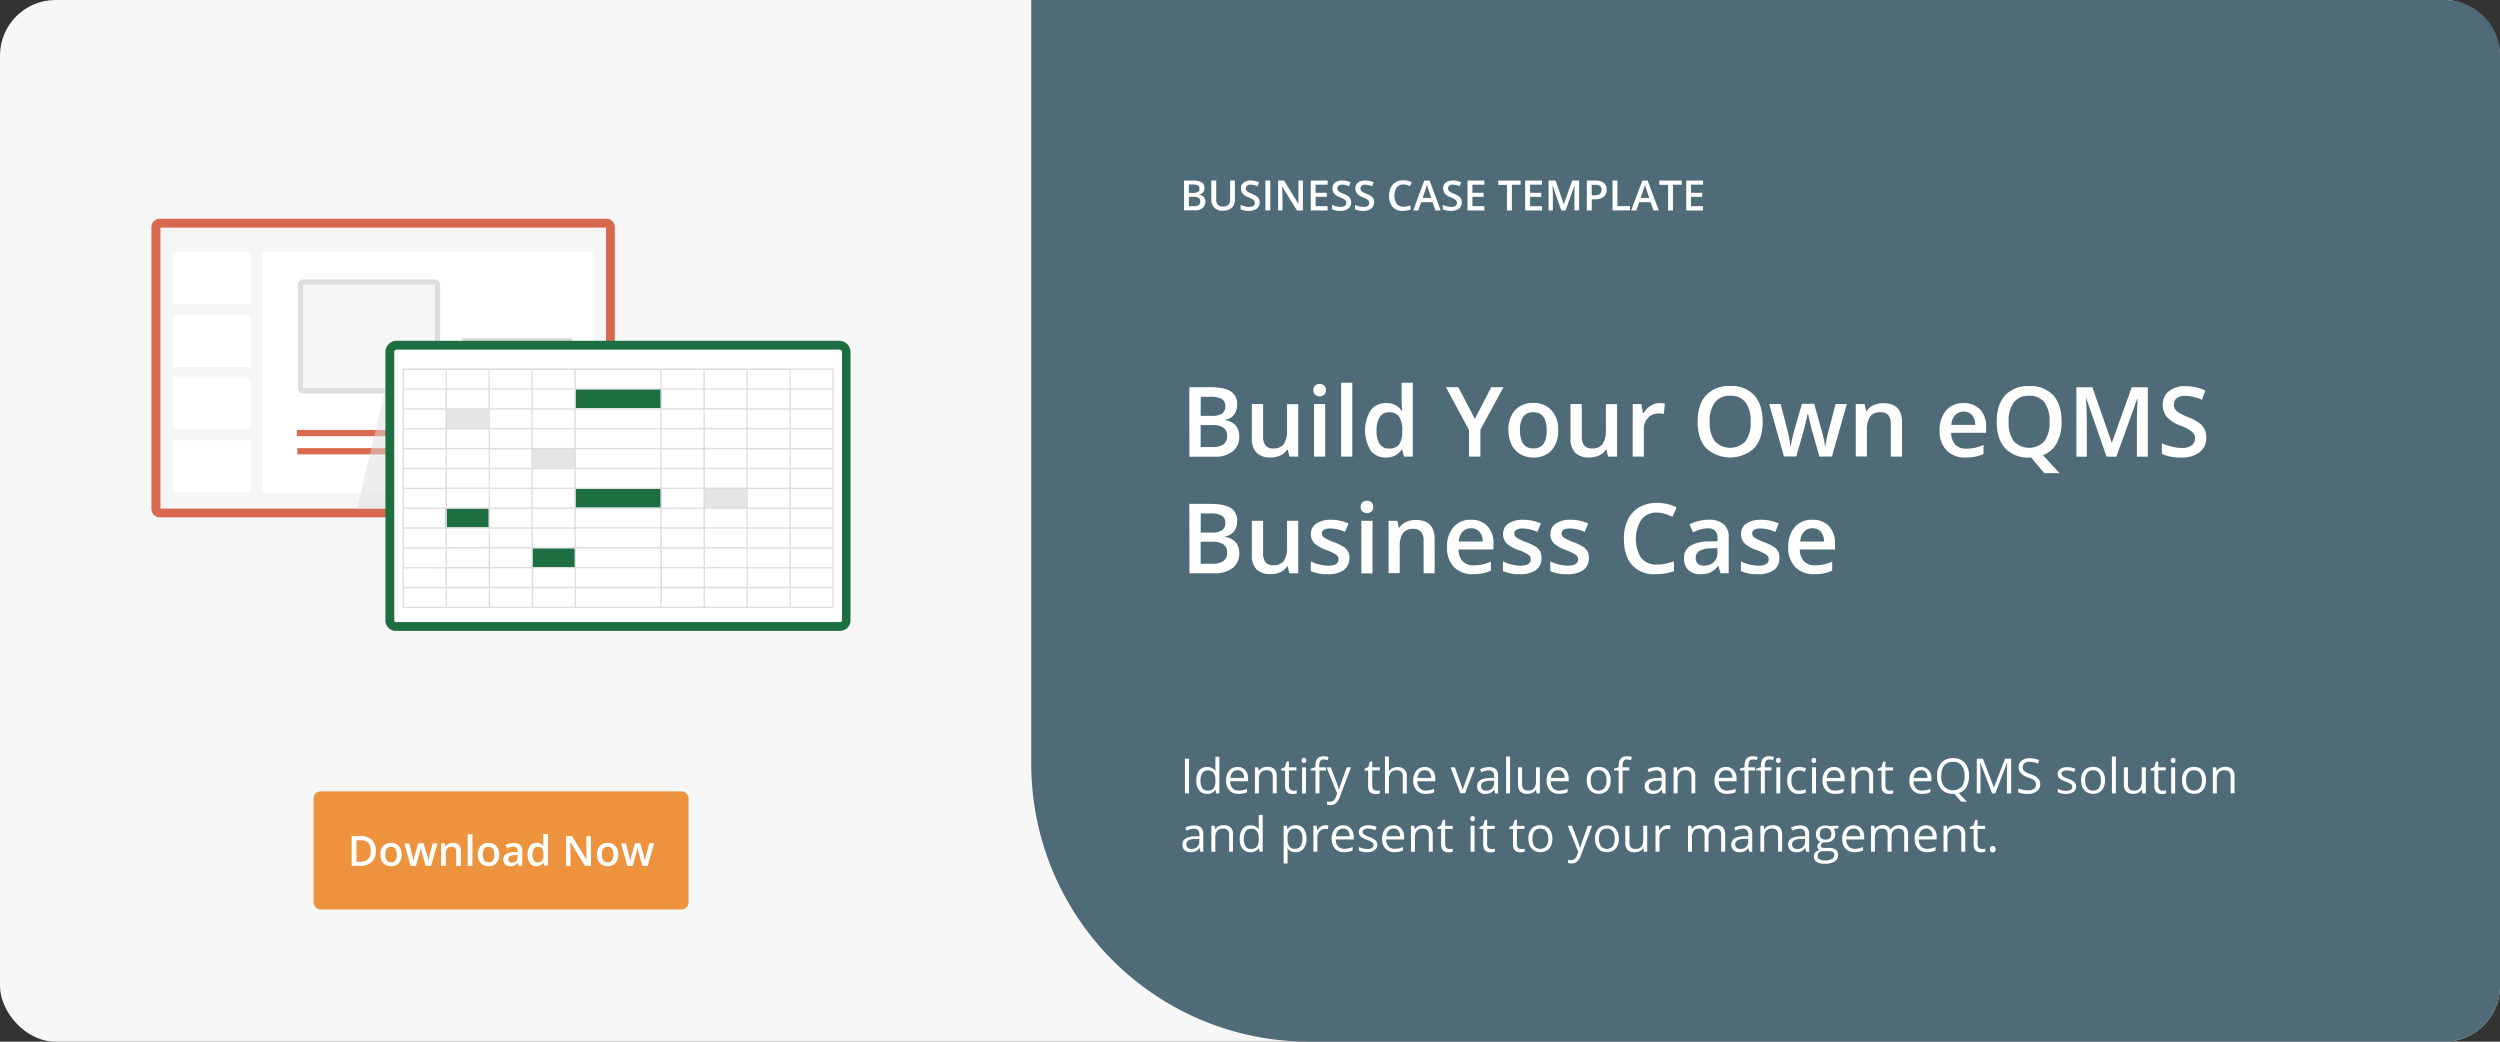 <?xml version="1.0" encoding="UTF-8"?> <svg xmlns="http://www.w3.org/2000/svg" viewBox="0 0 720 300"><rect x="0" y="0" width="720" height="300" fill="#333333" stroke="none"/><defs><style>.cls-1{fill:#f7f7f7;}.cls-2{fill:#ed923d;}.cls-3{fill:#fff;}.cls-4{fill:#4f6b77;}.cls-5{opacity:0.8;}.cls-6{fill:#f6f6f6;}.cls-7{fill:#d04423;}.cls-8{fill:#ddd;}.cls-9{fill:none;}.cls-10{opacity:0.5;}.cls-11{fill:#486c7a;}.cls-12{fill:#1d6f42;}.cls-13{fill:#e5e5e5;}</style></defs><g id="Layer_2" data-name="Layer 2"><g id="Layer_1-2" data-name="Layer 1"><rect class="cls-1" width="720" height="300" rx="16"></rect><rect class="cls-2" x="90.3" y="227.92" width="108" height="34" rx="2"></rect><path class="cls-3" d="M108.24,245a4.26,4.26,0,0,1-1.18,3.25,4.74,4.74,0,0,1-3.39,1.12h-2.39V240.8h2.64a4.41,4.41,0,0,1,3.19,1.1A4.16,4.16,0,0,1,108.24,245Zm-1.47.05c0-2.05-1-3.08-2.88-3.08h-1.21v6.22h1C105.73,248.19,106.77,247.14,106.77,245.05Z"></path><path class="cls-3" d="M115.68,246.12a3.53,3.53,0,0,1-.81,2.47,2.9,2.9,0,0,1-2.27.89,3,3,0,0,1-1.6-.41,2.67,2.67,0,0,1-1.08-1.17,4,4,0,0,1-.37-1.78,3.52,3.52,0,0,1,.81-2.47,2.93,2.93,0,0,1,2.28-.88,2.82,2.82,0,0,1,2.22.91A3.46,3.46,0,0,1,115.68,246.12Zm-4.71,0c0,1.49.55,2.24,1.65,2.24s1.65-.75,1.65-2.24-.56-2.23-1.66-2.23a1.42,1.42,0,0,0-1.25.58A2.92,2.92,0,0,0,111,246.12Z"></path><path class="cls-3" d="M122.58,249.37l-.84-3c-.1-.32-.28-1.06-.55-2.23h0c-.23,1.06-.41,1.8-.54,2.25l-.86,3h-1.53l-1.81-6.48h1.4l.83,3.19c.19.79.32,1.47.4,2h0c0-.29.1-.61.18-1s.15-.65.21-.83l1-3.41H122l1,3.41c.06.19.13.48.22.88a7.15,7.15,0,0,1,.16.92h0a19.42,19.42,0,0,1,.41-2l.84-3.19H126l-1.83,6.48Z"></path><path class="cls-3" d="M132.77,249.37h-1.38v-4a1.7,1.7,0,0,0-.31-1.12,1.18,1.18,0,0,0-1-.37,1.53,1.53,0,0,0-1.28.52,2.84,2.84,0,0,0-.4,1.73v3.23h-1.38v-6.48h1.08l.19.85h.07a2,2,0,0,1,.83-.72,2.77,2.77,0,0,1,1.2-.25,2.08,2.08,0,0,1,2.33,2.37Z"></path><path class="cls-3" d="M136.06,249.37h-1.37v-9.12h1.37Z"></path><path class="cls-3" d="M143.78,246.12a3.49,3.49,0,0,1-.82,2.47,2.87,2.87,0,0,1-2.26.89,3.06,3.06,0,0,1-1.61-.41A2.7,2.7,0,0,1,138,247.9a4,4,0,0,1-.38-1.78,3.52,3.52,0,0,1,.81-2.47,2.93,2.93,0,0,1,2.28-.88,2.84,2.84,0,0,1,2.23.91A3.46,3.46,0,0,1,143.78,246.12Zm-4.72,0c0,1.49.56,2.24,1.66,2.24s1.64-.75,1.64-2.24-.55-2.23-1.65-2.23a1.42,1.42,0,0,0-1.26.58A2.92,2.92,0,0,0,139.06,246.12Z"></path><path class="cls-3" d="M149.42,249.37l-.28-.9h0a2.59,2.59,0,0,1-.94.8,3,3,0,0,1-1.22.21,2.07,2.07,0,0,1-1.49-.51,1.92,1.92,0,0,1-.54-1.46,1.7,1.7,0,0,1,.75-1.51,4.26,4.26,0,0,1,2.27-.56l1.12,0v-.35a1.3,1.3,0,0,0-.3-.93,1.18,1.18,0,0,0-.89-.31,3.06,3.06,0,0,0-1,.15,6.72,6.72,0,0,0-.88.35l-.44-1a5.05,5.05,0,0,1,1.15-.42,5.65,5.65,0,0,1,1.18-.14,2.8,2.8,0,0,1,1.87.54,2.1,2.1,0,0,1,.63,1.69v4.37Zm-2-.94a1.69,1.69,0,0,0,1.2-.42,1.52,1.52,0,0,0,.45-1.17v-.57l-.83,0a2.81,2.81,0,0,0-1.41.32,1,1,0,0,0-.45.89.87.87,0,0,0,.26.67A1.1,1.1,0,0,0,147.37,248.43Z"></path><path class="cls-3" d="M154.51,249.48a2.26,2.26,0,0,1-1.89-.87,4.84,4.84,0,0,1,0-5,2.3,2.3,0,0,1,1.91-.89,2.24,2.24,0,0,1,1.95.94h.07a7.62,7.62,0,0,1-.1-1.1v-2.36h1.38v9.12h-1.08l-.24-.85h-.06A2.21,2.21,0,0,1,154.51,249.48Zm.37-1.11a1.48,1.48,0,0,0,1.23-.48,2.49,2.49,0,0,0,.4-1.55v-.19a2.86,2.86,0,0,0-.4-1.74,1.48,1.48,0,0,0-1.24-.52,1.27,1.27,0,0,0-1.12.59,3.75,3.75,0,0,0,0,3.33A1.31,1.31,0,0,0,154.88,248.37Z"></path><path class="cls-3" d="M170.2,249.37h-1.72l-4.21-6.83h-.05l0,.38c.06.73.08,1.39.08,2v4.46h-1.27V240.8h1.7l4.2,6.79h0c0-.09,0-.41-.05-1s0-1,0-1.32V240.8h1.28Z"></path><path class="cls-3" d="M178.06,246.12a3.53,3.53,0,0,1-.81,2.47,2.9,2.9,0,0,1-2.27.89,3.06,3.06,0,0,1-1.61-.41,2.7,2.7,0,0,1-1.07-1.17,4,4,0,0,1-.37-1.78,3.52,3.52,0,0,1,.81-2.47,2.93,2.93,0,0,1,2.28-.88,2.82,2.82,0,0,1,2.22.91A3.46,3.46,0,0,1,178.06,246.12Zm-4.71,0c0,1.49.55,2.24,1.65,2.24s1.64-.75,1.64-2.24-.55-2.23-1.65-2.23a1.42,1.42,0,0,0-1.26.58A2.92,2.92,0,0,0,173.35,246.12Z"></path><path class="cls-3" d="M185,249.37l-.84-3c-.1-.32-.28-1.06-.55-2.23h0c-.23,1.06-.41,1.8-.54,2.25l-.86,3h-1.53l-1.81-6.48h1.4l.83,3.19c.19.79.32,1.47.4,2h0c0-.29.1-.61.18-1s.15-.65.21-.83l1-3.41h1.52l.95,3.41c.06.19.13.48.22.88a7.15,7.15,0,0,1,.16.92h0a19.42,19.42,0,0,1,.41-2l.84-3.19h1.38l-1.82,6.48Z"></path><path class="cls-4" d="M297,0H704a16,16,0,0,1,16,16V284a16,16,0,0,1-16,16H377a80,80,0,0,1-80-80V0A0,0,0,0,1,297,0Z"></path><path class="cls-3" d="M341,52h2.54a4.88,4.88,0,0,1,2.56.52,1.82,1.82,0,0,1,.79,1.63,2,2,0,0,1-.39,1.25,1.71,1.71,0,0,1-1.11.62v.06a2.24,2.24,0,0,1,1.32.67,2,2,0,0,1,.43,1.36,2.2,2.2,0,0,1-.81,1.81,3.49,3.49,0,0,1-2.24.65H341Zm1.4,3.54h1.34a2.38,2.38,0,0,0,1.29-.27,1.08,1.08,0,0,0,.4-1,.94.94,0,0,0-.43-.87,2.77,2.77,0,0,0-1.39-.27h-1.21Zm0,1.14v2.71h1.49a2.22,2.22,0,0,0,1.32-.33,1.25,1.25,0,0,0,.45-1.07,1.13,1.13,0,0,0-.46-1,2.44,2.44,0,0,0-1.39-.32Z"></path><path class="cls-3" d="M355.65,52v5.55a3.32,3.32,0,0,1-.4,1.66,2.77,2.77,0,0,1-1.18,1.09,4.06,4.06,0,0,1-1.84.39,3.41,3.41,0,0,1-2.48-.85,3,3,0,0,1-.89-2.32V52h1.41v5.42a2.17,2.17,0,0,0,.49,1.57,2,2,0,0,0,1.51.5c1.32,0,2-.69,2-2.08V52Z"></path><path class="cls-3" d="M362.78,58.29a2.16,2.16,0,0,1-.82,1.79,3.62,3.62,0,0,1-2.28.65,5.46,5.46,0,0,1-2.38-.45V59a6.52,6.52,0,0,0,1.24.44,5.57,5.57,0,0,0,1.23.15,2,2,0,0,0,1.23-.31,1.05,1.05,0,0,0,.4-.85,1.1,1.1,0,0,0-.37-.82,5.63,5.63,0,0,0-1.5-.79,3.87,3.87,0,0,1-1.65-1.08,2.32,2.32,0,0,1-.48-1.47,2,2,0,0,1,.76-1.68,3.17,3.17,0,0,1,2-.62,6,6,0,0,1,2.45.54l-.45,1.14a5.34,5.34,0,0,0-2-.48,1.54,1.54,0,0,0-1,.3,1,1,0,0,0-.35.78,1,1,0,0,0,.14.57,1.41,1.41,0,0,0,.46.45,8,8,0,0,0,1.16.56,6,6,0,0,1,1.38.73,2.13,2.13,0,0,1,.65.77A2.25,2.25,0,0,1,362.78,58.29Z"></path><path class="cls-3" d="M364.44,60.61V52h1.4v8.57Z"></path><path class="cls-3" d="M375.24,60.61h-1.72l-4.21-6.82h-.05l0,.38c.06.72.09,1.39.09,2v4.45H368.1V52h1.7l4.2,6.8h0c0-.09,0-.42-.05-1s0-1,0-1.32V52h1.28Z"></path><path class="cls-3" d="M382.35,60.61H377.5V52h4.85v1.19H378.9v2.33h3.23v1.17H378.9v2.69h3.45Z"></path><path class="cls-3" d="M389.14,58.29a2.17,2.17,0,0,1-.83,1.79,3.62,3.62,0,0,1-2.28.65,5.41,5.41,0,0,1-2.37-.45V59a6.28,6.28,0,0,0,1.24.44,5.57,5.57,0,0,0,1.23.15,2,2,0,0,0,1.23-.31,1,1,0,0,0,.39-.85,1.09,1.09,0,0,0-.36-.82,5.63,5.63,0,0,0-1.5-.79,3.87,3.87,0,0,1-1.65-1.08,2.27,2.27,0,0,1-.49-1.47,2,2,0,0,1,.77-1.68,3.14,3.14,0,0,1,2-.62,6,6,0,0,1,2.45.54l-.44,1.14a5.43,5.43,0,0,0-2-.48,1.53,1.53,0,0,0-1,.3,1,1,0,0,0-.36.78,1.15,1.15,0,0,0,.14.57,1.46,1.46,0,0,0,.47.45,7.46,7.46,0,0,0,1.16.56,6,6,0,0,1,1.38.73,2.1,2.1,0,0,1,.64.77A2.25,2.25,0,0,1,389.14,58.29Z"></path><path class="cls-3" d="M395.74,58.29a2.17,2.17,0,0,1-.83,1.79,3.62,3.62,0,0,1-2.28.65,5.46,5.46,0,0,1-2.38-.45V59a6.37,6.37,0,0,0,1.25.44,5.57,5.57,0,0,0,1.23.15,1.94,1.94,0,0,0,1.22-.31,1,1,0,0,0,.4-.85,1.09,1.09,0,0,0-.36-.82,6,6,0,0,0-1.5-.79,3.85,3.85,0,0,1-1.66-1.08,2.32,2.32,0,0,1-.48-1.47,2.06,2.06,0,0,1,.76-1.68,3.17,3.17,0,0,1,2.05-.62,6,6,0,0,1,2.45.54l-.45,1.14a5.34,5.34,0,0,0-2-.48,1.56,1.56,0,0,0-1,.3,1,1,0,0,0-.35.78,1.15,1.15,0,0,0,.14.57,1.52,1.52,0,0,0,.46.45,8.53,8.53,0,0,0,1.16.56,6.36,6.36,0,0,1,1.39.73,2.1,2.1,0,0,1,.64.77A2.25,2.25,0,0,1,395.74,58.29Z"></path><path class="cls-3" d="M404.16,53.12a2.31,2.31,0,0,0-1.9.86,4.5,4.5,0,0,0,0,4.74,2.37,2.37,0,0,0,1.93.81,4.57,4.57,0,0,0,1-.11c.34-.07.7-.16,1.06-.27v1.2a6.49,6.49,0,0,1-2.28.38,3.64,3.64,0,0,1-2.89-1.14,4.78,4.78,0,0,1-1-3.26,5.23,5.23,0,0,1,.49-2.34A3.53,3.53,0,0,1,402,52.45a4.31,4.31,0,0,1,2.17-.53,5.47,5.47,0,0,1,2.42.55l-.5,1.17a6.29,6.29,0,0,0-.92-.36A3.1,3.1,0,0,0,404.16,53.12Z"></path><path class="cls-3" d="M413.43,60.61l-.85-2.38H409.3l-.84,2.38H407l3.2-8.6h1.53l3.2,8.6ZM412.21,57l-.8-2.34c-.06-.15-.14-.4-.25-.74s-.17-.58-.21-.73a14.58,14.58,0,0,1-.46,1.57L409.71,57Z"></path><path class="cls-3" d="M421,58.29a2.14,2.14,0,0,1-.83,1.79,3.6,3.6,0,0,1-2.27.65,5.43,5.43,0,0,1-2.38-.45V59a6.28,6.28,0,0,0,1.24.44,5.57,5.57,0,0,0,1.23.15,2,2,0,0,0,1.23-.31,1,1,0,0,0,.39-.85,1.09,1.09,0,0,0-.36-.82,5.63,5.63,0,0,0-1.5-.79,3.87,3.87,0,0,1-1.65-1.08,2.32,2.32,0,0,1-.48-1.47,2,2,0,0,1,.76-1.68,3.16,3.16,0,0,1,2-.62,6,6,0,0,1,2.45.54l-.44,1.14a5.34,5.34,0,0,0-2-.48,1.53,1.53,0,0,0-1,.3,1,1,0,0,0-.35.78,1,1,0,0,0,.14.57,1.32,1.32,0,0,0,.46.45,7.46,7.46,0,0,0,1.16.56,6,6,0,0,1,1.38.73,2.23,2.23,0,0,1,.65.77A2.39,2.39,0,0,1,421,58.29Z"></path><path class="cls-3" d="M427.5,60.61h-4.85V52h4.85v1.19h-3.45v2.33h3.23v1.17h-3.23v2.69h3.45Z"></path><path class="cls-3" d="M435.42,60.61H434V53.25H431.5V52h6.44v1.21h-2.52Z"></path><path class="cls-3" d="M444.1,60.61h-4.85V52h4.85v1.19h-3.44v2.33h3.22v1.17h-3.22v2.69h3.44Z"></path><path class="cls-3" d="M449.66,60.61l-2.49-7.15h-.05c.07,1.06.1,2.06.1,3v4.16H446V52h2l2.38,6.82h0L452.79,52h2v8.57h-1.35V56.37c0-.42,0-1,0-1.66s0-1.1.05-1.24h-.05l-2.57,7.14Z"></path><path class="cls-3" d="M462.7,54.63a2.49,2.49,0,0,1-.88,2.06,3.86,3.86,0,0,1-2.5.72h-.89v3.2H457V52h2.46a3.73,3.73,0,0,1,2.41.66A2.36,2.36,0,0,1,462.7,54.63Zm-4.27,1.6h.74a2.64,2.64,0,0,0,1.58-.38,1.36,1.36,0,0,0,.51-1.17,1.33,1.33,0,0,0-.45-1.1,2.27,2.27,0,0,0-1.41-.36h-1Z"></path><path class="cls-3" d="M464.41,60.61V52h1.4v7.37h3.63v1.2Z"></path><path class="cls-3" d="M476.23,60.61l-.86-2.38H472.1l-.84,2.38h-1.48L473,52h1.52l3.21,8.6ZM475,57l-.8-2.34c-.06-.15-.14-.4-.24-.74s-.18-.58-.22-.73a12.6,12.6,0,0,1-.46,1.57L472.51,57Z"></path><path class="cls-3" d="M481.81,60.61h-1.4V53.25h-2.52V52h6.44v1.21h-2.52Z"></path><path class="cls-3" d="M490.48,60.61h-4.84V52h4.84v1.19H487v2.33h3.23v1.17H487v2.69h3.44Z"></path><path class="cls-3" d="M341.26,228.5v-10h1.16v10Z"></path><path class="cls-3" d="M350.09,227.5H350a2.66,2.66,0,0,1-2.35,1.14,2.79,2.79,0,0,1-2.29-1,4.47,4.47,0,0,1-.82-2.86,4.53,4.53,0,0,1,.82-2.88,2.78,2.78,0,0,1,2.29-1A2.72,2.72,0,0,1,350,222h.09l-.05-.54,0-.52v-3h1.13V228.5h-.92Zm-2.27.19a2.08,2.08,0,0,0,1.69-.63,3.18,3.18,0,0,0,.52-2v-.24a3.77,3.77,0,0,0-.53-2.27,2,2,0,0,0-1.69-.68,1.72,1.72,0,0,0-1.53.77,3.89,3.89,0,0,0-.53,2.19,3.71,3.71,0,0,0,.53,2.17A1.76,1.76,0,0,0,347.82,227.69Z"></path><path class="cls-3" d="M356.74,228.64a3.47,3.47,0,0,1-2.63-1,3.93,3.93,0,0,1-1-2.81,4.37,4.37,0,0,1,.89-2.88,3,3,0,0,1,2.4-1.06,2.82,2.82,0,0,1,2.23.92,3.54,3.54,0,0,1,.82,2.45V225h-5.16a2.94,2.94,0,0,0,.67,2,2.31,2.31,0,0,0,1.78.68,6,6,0,0,0,2.39-.51v1a6.54,6.54,0,0,1-1.14.37A6.82,6.82,0,0,1,356.74,228.64Zm-.31-6.81a1.86,1.86,0,0,0-1.44.58,2.71,2.71,0,0,0-.63,1.63h3.91a2.43,2.43,0,0,0-.48-1.64A1.66,1.66,0,0,0,356.43,221.83Z"></path><path class="cls-3" d="M366.55,228.5v-4.84a2,2,0,0,0-.42-1.37,1.68,1.68,0,0,0-1.3-.45,2.14,2.14,0,0,0-1.72.63,3.2,3.2,0,0,0-.55,2.1v3.93h-1.13V221h.92l.18,1h.06a2.32,2.32,0,0,1,1-.86,3.24,3.24,0,0,1,1.41-.3,2.8,2.8,0,0,1,2,.65,2.75,2.75,0,0,1,.69,2.09v4.88Z"></path><path class="cls-3" d="M372.44,227.7a3.69,3.69,0,0,0,.58,0l.44-.09v.87a2.55,2.55,0,0,1-.54.14,4,4,0,0,1-.65.06c-1.45,0-2.17-.76-2.17-2.29v-4.46H369v-.54l1.07-.47.48-1.6h.65V221h2.18v.88h-2.18v4.41a1.49,1.49,0,0,0,.33,1A1.1,1.1,0,0,0,372.44,227.7Z"></path><path class="cls-3" d="M374.87,219a.74.74,0,0,1,.19-.57.65.65,0,0,1,.48-.18.69.69,0,0,1,.47.18.77.77,0,0,1,.2.57.74.74,0,0,1-.2.57.66.66,0,0,1-.47.19.62.62,0,0,1-.48-.19A.74.74,0,0,1,374.87,219Zm1.23,9.52H375V221h1.14Z"></path><path class="cls-3" d="M381.88,221.89H380v6.61h-1.13v-6.61H377.5v-.51l1.34-.41v-.42c0-1.84.8-2.76,2.41-2.76a4.89,4.89,0,0,1,1.39.24l-.29.91a3.79,3.79,0,0,0-1.12-.21,1.07,1.07,0,0,0-1,.43,2.33,2.33,0,0,0-.31,1.37V221h1.91Z"></path><path class="cls-3" d="M382.06,221h1.21l1.64,4.27a15.18,15.18,0,0,1,.67,2.12h.06c.06-.24.18-.63.37-1.2s.81-2.29,1.86-5.19h1.21l-3.22,8.53a4.35,4.35,0,0,1-1.11,1.8,2.4,2.4,0,0,1-1.57.53,4.46,4.46,0,0,1-1-.12v-.91a3.63,3.63,0,0,0,.84.08,1.72,1.72,0,0,0,1.67-1.31l.42-1.06Z"></path><path class="cls-3" d="M396.36,227.7a3.69,3.69,0,0,0,.58,0l.44-.09v.87a2.55,2.55,0,0,1-.54.14,4,4,0,0,1-.65.06c-1.45,0-2.17-.76-2.17-2.29v-4.46H393v-.54l1.07-.47.48-1.6h.65V221h2.18v.88h-2.18v4.41a1.54,1.54,0,0,0,.32,1A1.14,1.14,0,0,0,396.36,227.7Z"></path><path class="cls-3" d="M404,228.5v-4.84a2,2,0,0,0-.42-1.37,1.7,1.7,0,0,0-1.31-.45,2.13,2.13,0,0,0-1.72.64,3.27,3.27,0,0,0-.55,2.11v3.91h-1.13V217.87H400v3.22a6.54,6.54,0,0,1-.05,1H400a2.31,2.31,0,0,1,1-.85,3.08,3.08,0,0,1,1.41-.31,2.89,2.89,0,0,1,2.06.65,2.76,2.76,0,0,1,.69,2.08v4.88Z"></path><path class="cls-3" d="M410.64,228.64a3.45,3.45,0,0,1-2.62-1,3.89,3.89,0,0,1-1-2.81,4.32,4.32,0,0,1,.9-2.88,3,3,0,0,1,2.39-1.06,2.8,2.8,0,0,1,2.23.92,3.54,3.54,0,0,1,.82,2.45V225h-5.16a3,3,0,0,0,.67,2,2.31,2.31,0,0,0,1.78.68,6,6,0,0,0,2.39-.51v1a6.54,6.54,0,0,1-1.14.37A6.82,6.82,0,0,1,410.64,228.64Zm-.31-6.81a1.86,1.86,0,0,0-1.44.58,2.71,2.71,0,0,0-.63,1.63h3.92a2.49,2.49,0,0,0-.48-1.64A1.7,1.7,0,0,0,410.33,221.83Z"></path><path class="cls-3" d="M420.6,228.5,417.76,221H419l1.61,4.45a17.73,17.73,0,0,1,.64,2h.06c0-.24.21-.74.47-1.5s.87-2.42,1.8-5h1.21l-2.84,7.49Z"></path><path class="cls-3" d="M430.58,228.5l-.22-1.06h-.06a3.13,3.13,0,0,1-1.11.95,3.41,3.41,0,0,1-1.4.25,2.5,2.5,0,0,1-1.74-.57,2.12,2.12,0,0,1-.63-1.64q0-2.27,3.63-2.38l1.27,0v-.46a1.9,1.9,0,0,0-.38-1.3,1.57,1.57,0,0,0-1.22-.42,4.92,4.92,0,0,0-2.11.57l-.35-.87a5.16,5.16,0,0,1,1.21-.47,5.43,5.43,0,0,1,1.32-.17,2.88,2.88,0,0,1,2,.59,2.51,2.51,0,0,1,.65,1.91v5.11Zm-2.56-.8a2.31,2.31,0,0,0,1.67-.58,2.14,2.14,0,0,0,.6-1.62v-.68l-1.13.05a4.1,4.1,0,0,0-2,.42,1.26,1.26,0,0,0-.59,1.16,1.14,1.14,0,0,0,.37.93A1.51,1.51,0,0,0,428,227.7Z"></path><path class="cls-3" d="M434.9,228.5h-1.14V217.87h1.14Z"></path><path class="cls-3" d="M438.37,221v4.86a2,2,0,0,0,.42,1.37,1.69,1.69,0,0,0,1.3.45,2.11,2.11,0,0,0,1.72-.64,3.2,3.2,0,0,0,.55-2.1V221h1.13v7.49h-.94l-.16-1h-.06a2.3,2.3,0,0,1-1,.85,3.32,3.32,0,0,1-1.41.29,2.9,2.9,0,0,1-2.05-.65,2.77,2.77,0,0,1-.68-2.08V221Z"></path><path class="cls-3" d="M449.06,228.64a3.46,3.46,0,0,1-2.62-1,3.93,3.93,0,0,1-1-2.81,4.37,4.37,0,0,1,.89-2.88,3,3,0,0,1,2.4-1.06,2.82,2.82,0,0,1,2.23.92,3.59,3.59,0,0,1,.82,2.45V225h-5.16a3,3,0,0,0,.66,2,2.33,2.33,0,0,0,1.78.68,6,6,0,0,0,2.4-.51v1a7.13,7.13,0,0,1-1.14.37A6.85,6.85,0,0,1,449.06,228.64Zm-.31-6.81a1.86,1.86,0,0,0-1.44.58,2.84,2.84,0,0,0-.63,1.63h3.92a2.49,2.49,0,0,0-.48-1.64A1.68,1.68,0,0,0,448.75,221.83Z"></path><path class="cls-3" d="M463.86,224.75a4.1,4.1,0,0,1-.93,2.86,3.22,3.22,0,0,1-2.55,1,3.4,3.4,0,0,1-1.78-.47,3.24,3.24,0,0,1-1.21-1.35,4.78,4.78,0,0,1-.42-2.07,4.12,4.12,0,0,1,.92-2.85,3.24,3.24,0,0,1,2.54-1,3.16,3.16,0,0,1,2.5,1A4.11,4.11,0,0,1,463.86,224.75Zm-5.71,0a3.58,3.58,0,0,0,.57,2.19,2.28,2.28,0,0,0,3.38,0,3.51,3.51,0,0,0,.58-2.19,3.46,3.46,0,0,0-.58-2.17,2,2,0,0,0-1.7-.74,2,2,0,0,0-1.69.73A3.59,3.59,0,0,0,458.15,224.75Z"></path><path class="cls-3" d="M469.22,221.89h-1.91v6.61h-1.13v-6.61h-1.34v-.51l1.34-.41v-.42c0-1.84.8-2.76,2.41-2.76a5,5,0,0,1,1.4.24l-.3.91a3.74,3.74,0,0,0-1.12-.21,1.08,1.08,0,0,0-.95.43,2.41,2.41,0,0,0-.31,1.37V221h1.91Z"></path><path class="cls-3" d="M478.83,228.5l-.22-1.06h-.06a3.07,3.07,0,0,1-1.12.95,3.32,3.32,0,0,1-1.39.25,2.5,2.5,0,0,1-1.74-.57,2.09,2.09,0,0,1-.64-1.64q0-2.27,3.63-2.38l1.28,0v-.46a1.9,1.9,0,0,0-.38-1.3,1.58,1.58,0,0,0-1.22-.42,5,5,0,0,0-2.12.57l-.34-.87a5,5,0,0,1,1.21-.47,5.43,5.43,0,0,1,1.32-.17,2.88,2.88,0,0,1,2,.59,2.5,2.5,0,0,1,.64,1.91v5.11Zm-2.56-.8a2.29,2.29,0,0,0,1.66-.58,2.11,2.11,0,0,0,.61-1.62v-.68l-1.14.05a4.09,4.09,0,0,0-1.95.42,1.26,1.26,0,0,0-.6,1.16,1.15,1.15,0,0,0,.38.93A1.49,1.49,0,0,0,476.27,227.7Z"></path><path class="cls-3" d="M487.14,228.5v-4.84a2,2,0,0,0-.42-1.37,1.69,1.69,0,0,0-1.3-.45,2.18,2.18,0,0,0-1.73.63,3.27,3.27,0,0,0-.54,2.1v3.93H482V221h.92l.19,1h.05a2.34,2.34,0,0,1,1-.86,3.23,3.23,0,0,1,1.4-.3,2.83,2.83,0,0,1,2,.65,2.79,2.79,0,0,1,.68,2.09v4.88Z"></path><path class="cls-3" d="M497.41,228.64a3.47,3.47,0,0,1-2.63-1,3.93,3.93,0,0,1-1-2.81,4.37,4.37,0,0,1,.89-2.88,3,3,0,0,1,2.4-1.06,2.82,2.82,0,0,1,2.23.92,3.54,3.54,0,0,1,.82,2.45V225H495a2.94,2.94,0,0,0,.67,2,2.31,2.31,0,0,0,1.78.68,6,6,0,0,0,2.39-.51v1a6.54,6.54,0,0,1-1.14.37A6.82,6.82,0,0,1,497.41,228.64Zm-.31-6.81a1.86,1.86,0,0,0-1.44.58A2.71,2.71,0,0,0,495,224h3.91a2.43,2.43,0,0,0-.48-1.64A1.66,1.66,0,0,0,497.1,221.83Z"></path><path class="cls-3" d="M505.47,221.89h-1.91v6.61h-1.13v-6.61h-1.34v-.51l1.34-.41v-.42c0-1.84.8-2.76,2.41-2.76a5,5,0,0,1,1.4.24l-.3.91a3.74,3.74,0,0,0-1.12-.21,1.08,1.08,0,0,0-.95.43,2.41,2.41,0,0,0-.31,1.37V221h1.91Zm4.71,0h-1.91v6.61h-1.14v-6.61h-1.34v-.51l1.34-.41v-.42c0-1.84.81-2.76,2.42-2.76a4.94,4.94,0,0,1,1.39.24l-.29.91a3.79,3.79,0,0,0-1.12-.21,1.07,1.07,0,0,0-.95.43,2.33,2.33,0,0,0-.31,1.37V221h1.91Zm1.31-2.91a.74.74,0,0,1,.2-.57.64.64,0,0,1,.47-.18.7.7,0,0,1,.48.18.77.77,0,0,1,.19.57.74.74,0,0,1-.19.57.66.66,0,0,1-.48.19.61.61,0,0,1-.47-.19A.74.74,0,0,1,511.49,219Zm1.23,9.52h-1.13V221h1.13Z"></path><path class="cls-3" d="M518.14,228.64a3.18,3.18,0,0,1-2.52-1,4.14,4.14,0,0,1-.89-2.83,4.26,4.26,0,0,1,.9-2.91,3.29,3.29,0,0,1,2.58-1,5,5,0,0,1,1.08.11,3.37,3.37,0,0,1,.85.28l-.35,1A5.66,5.66,0,0,0,519,222a3.4,3.4,0,0,0-.78-.1c-1.53,0-2.29,1-2.29,2.91a3.48,3.48,0,0,0,.56,2.12,1.94,1.94,0,0,0,1.65.74,5,5,0,0,0,1.92-.4v1A4.07,4.07,0,0,1,518.14,228.64Z"></path><path class="cls-3" d="M521.71,219a.74.74,0,0,1,.2-.57.64.64,0,0,1,.47-.18.7.7,0,0,1,.48.18.77.77,0,0,1,.19.57.74.74,0,0,1-.19.57.66.66,0,0,1-.48.19.61.61,0,0,1-.47-.19A.74.74,0,0,1,521.71,219ZM523,228.5h-1.14V221H523Z"></path><path class="cls-3" d="M528.52,228.64a3.49,3.49,0,0,1-2.63-1,3.93,3.93,0,0,1-1-2.81,4.32,4.32,0,0,1,.9-2.88,3,3,0,0,1,2.39-1.06,2.82,2.82,0,0,1,2.23.92,3.54,3.54,0,0,1,.82,2.45V225h-5.16a3,3,0,0,0,.67,2,2.31,2.31,0,0,0,1.78.68,6,6,0,0,0,2.39-.51v1a6.54,6.54,0,0,1-1.14.37A6.82,6.82,0,0,1,528.52,228.64Zm-.31-6.81a1.86,1.86,0,0,0-1.44.58,2.71,2.71,0,0,0-.63,1.63h3.91a2.54,2.54,0,0,0-.47-1.64A1.7,1.7,0,0,0,528.21,221.83Z"></path><path class="cls-3" d="M538.33,228.5v-4.84a2,2,0,0,0-.41-1.37,1.72,1.72,0,0,0-1.31-.45,2.16,2.16,0,0,0-1.72.63,3.2,3.2,0,0,0-.55,2.1v3.93h-1.13V221h.92l.18,1h.06a2.29,2.29,0,0,1,1-.86,3.16,3.16,0,0,1,1.4-.3,2.8,2.8,0,0,1,2,.65,2.75,2.75,0,0,1,.69,2.09v4.88Z"></path><path class="cls-3" d="M544.22,227.7a3.69,3.69,0,0,0,.58,0l.44-.09v.87a2.55,2.55,0,0,1-.54.14,3.93,3.93,0,0,1-.65.06c-1.44,0-2.17-.76-2.17-2.29v-4.46h-1.07v-.54l1.07-.47.48-1.6H543V221h2.17v.88H543v4.41a1.49,1.49,0,0,0,.32,1A1.1,1.1,0,0,0,544.22,227.7Z"></path><path class="cls-3" d="M553.54,228.64a3.46,3.46,0,0,1-2.62-1,3.93,3.93,0,0,1-1-2.81,4.37,4.37,0,0,1,.89-2.88,3,3,0,0,1,2.4-1.06,2.82,2.82,0,0,1,2.23.92,3.59,3.59,0,0,1,.82,2.45V225h-5.16a3,3,0,0,0,.66,2,2.33,2.33,0,0,0,1.78.68,6,6,0,0,0,2.4-.51v1a5.47,5.47,0,0,1-2.44.48Zm-.31-6.81a1.86,1.86,0,0,0-1.44.58,2.84,2.84,0,0,0-.63,1.63h3.92a2.49,2.49,0,0,0-.48-1.64A1.68,1.68,0,0,0,553.23,221.83Z"></path><path class="cls-3" d="M567.08,223.49a6,6,0,0,1-.78,3.2,3.85,3.85,0,0,1-2.18,1.72l2.38,2.47h-1.69l-1.94-2.25h-.38a4.33,4.33,0,0,1-3.41-1.35,5.54,5.54,0,0,1-1.2-3.81,5.46,5.46,0,0,1,1.21-3.78,4.33,4.33,0,0,1,3.41-1.35,4.28,4.28,0,0,1,3.37,1.37A5.52,5.52,0,0,1,567.08,223.49Zm-8,0a4.71,4.71,0,0,0,.87,3.08,3.54,3.54,0,0,0,5,0,4.86,4.86,0,0,0,.85-3.09,4.75,4.75,0,0,0-.85-3.06,3,3,0,0,0-2.5-1,3.07,3.07,0,0,0-2.52,1.05A4.68,4.68,0,0,0,559.11,223.49Z"></path><path class="cls-3" d="M573.73,228.5l-3.39-8.86h-.06c.07.71.1,1.54.1,2.51v6.35h-1.07v-10h1.75l3.16,8.24h.06l3.19-8.24h1.74v10H578v-6.44c0-.73,0-1.54.1-2.4h-.06l-3.41,8.84Z"></path><path class="cls-3" d="M587.59,225.85a2.44,2.44,0,0,1-1,2.05,4.18,4.18,0,0,1-2.6.74,6.4,6.4,0,0,1-2.73-.46v-1.12a6.57,6.57,0,0,0,1.34.41,7,7,0,0,0,1.43.15,2.84,2.84,0,0,0,1.75-.44,1.45,1.45,0,0,0,.59-1.23,1.57,1.57,0,0,0-.21-.85,2,2,0,0,0-.7-.61,8.76,8.76,0,0,0-1.48-.63,4.71,4.71,0,0,1-2-1.19,2.54,2.54,0,0,1-.6-1.78,2.22,2.22,0,0,1,.86-1.84,3.6,3.6,0,0,1,2.3-.68,6.84,6.84,0,0,1,2.74.54l-.36,1a6.16,6.16,0,0,0-2.41-.52,2.37,2.37,0,0,0-1.44.39,1.33,1.33,0,0,0-.52,1.1,1.75,1.75,0,0,0,.19.85,1.84,1.84,0,0,0,.65.61,7.44,7.44,0,0,0,1.39.61,5.5,5.5,0,0,1,2.16,1.21A2.34,2.34,0,0,1,587.59,225.85Z"></path><path class="cls-3" d="M597.93,226.46a1.86,1.86,0,0,1-.78,1.61,3.66,3.66,0,0,1-2.19.57,4.78,4.78,0,0,1-2.32-.47v-1a5.91,5.91,0,0,0,1.16.43,5,5,0,0,0,1.19.15,2.72,2.72,0,0,0,1.37-.28,1,1,0,0,0,.1-1.61,6.25,6.25,0,0,0-1.49-.74,7.63,7.63,0,0,1-1.48-.68,2.08,2.08,0,0,1-.66-.66,1.74,1.74,0,0,1-.21-.88,1.68,1.68,0,0,1,.74-1.44,3.44,3.44,0,0,1,2-.53,5.94,5.94,0,0,1,2.36.49l-.4.92a5.44,5.44,0,0,0-2-.46,2.32,2.32,0,0,0-1.21.25.77.77,0,0,0-.41.7.85.85,0,0,0,.15.51,1.53,1.53,0,0,0,.5.4,10.92,10.92,0,0,0,1.31.56,4.8,4.8,0,0,1,1.8,1A1.74,1.74,0,0,1,597.93,226.46Z"></path><path class="cls-3" d="M606.24,224.75a4.15,4.15,0,0,1-.92,2.86,3.25,3.25,0,0,1-2.55,1,3.44,3.44,0,0,1-1.79-.47,3.15,3.15,0,0,1-1.2-1.35,4.78,4.78,0,0,1-.42-2.07,4.12,4.12,0,0,1,.91-2.85,3.25,3.25,0,0,1,2.55-1,3.14,3.14,0,0,1,2.49,1A4.11,4.11,0,0,1,606.24,224.75Zm-5.71,0a3.51,3.51,0,0,0,.58,2.19,2,2,0,0,0,1.68.75,2,2,0,0,0,1.7-.75,3.58,3.58,0,0,0,.57-2.19,3.53,3.53,0,0,0-.57-2.17,2.06,2.06,0,0,0-1.71-.74,2,2,0,0,0-1.68.73A3.52,3.52,0,0,0,600.53,224.75Z"></path><path class="cls-3" d="M609.37,228.5h-1.14V217.87h1.14Z"></path><path class="cls-3" d="M612.84,221v4.86a2,2,0,0,0,.41,1.37,1.72,1.72,0,0,0,1.31.45,2.13,2.13,0,0,0,1.72-.64,3.27,3.27,0,0,0,.54-2.1V221H618v7.49H617l-.16-1h-.07a2.27,2.27,0,0,1-1,.85,3.32,3.32,0,0,1-1.41.29,2.88,2.88,0,0,1-2-.65,2.77,2.77,0,0,1-.68-2.08V221Z"></path><path class="cls-3" d="M622.78,227.7a3.81,3.81,0,0,0,.59,0l.44-.09v.87a2.74,2.74,0,0,1-.54.14,4,4,0,0,1-.65.06c-1.45,0-2.17-.76-2.17-2.29v-4.46h-1.08v-.54l1.08-.47.47-1.6h.66V221h2.17v.88h-2.17v4.41a1.54,1.54,0,0,0,.32,1A1.13,1.13,0,0,0,622.78,227.7Z"></path><path class="cls-3" d="M625.21,219a.74.74,0,0,1,.19-.57.68.68,0,0,1,.48-.18.67.67,0,0,1,.47.18.77.77,0,0,1,.2.57.74.74,0,0,1-.2.57.64.64,0,0,1-.47.19.65.65,0,0,1-.48-.19A.74.74,0,0,1,625.21,219Zm1.23,9.52h-1.13V221h1.13Z"></path><path class="cls-3" d="M635.31,224.75a4.1,4.1,0,0,1-.92,2.86,3.22,3.22,0,0,1-2.55,1,3.4,3.4,0,0,1-1.78-.47,3.24,3.24,0,0,1-1.21-1.35,4.78,4.78,0,0,1-.42-2.07,4.12,4.12,0,0,1,.92-2.85,3.23,3.23,0,0,1,2.54-1,3.16,3.16,0,0,1,2.5,1A4.1,4.1,0,0,1,635.31,224.75Zm-5.7,0a3.58,3.58,0,0,0,.57,2.19,2.28,2.28,0,0,0,3.38,0,3.51,3.51,0,0,0,.58-2.19,3.46,3.46,0,0,0-.58-2.17,2,2,0,0,0-1.7-.74,2,2,0,0,0-1.69.73A3.53,3.53,0,0,0,629.61,224.75Z"></path><path class="cls-3" d="M642.43,228.5v-4.84a2,2,0,0,0-.42-1.37,1.69,1.69,0,0,0-1.3-.45,2.18,2.18,0,0,0-1.73.63,3.27,3.27,0,0,0-.54,2.1v3.93H637.3V221h.93l.18,1h.05a2.34,2.34,0,0,1,1-.86,3.23,3.23,0,0,1,1.4-.3,2.81,2.81,0,0,1,2,.65,2.75,2.75,0,0,1,.68,2.09v4.88Z"></path><path class="cls-3" d="M345.7,245.3l-.23-1.06h-.05a3.24,3.24,0,0,1-1.12.95,3.36,3.36,0,0,1-1.39.25,2.51,2.51,0,0,1-1.75-.57,2.12,2.12,0,0,1-.63-1.64q0-2.26,3.63-2.38l1.27,0v-.46a1.9,1.9,0,0,0-.38-1.3,1.56,1.56,0,0,0-1.21-.42,5,5,0,0,0-2.12.57l-.35-.87a5.16,5.16,0,0,1,1.21-.47,5.43,5.43,0,0,1,1.32-.17,2.88,2.88,0,0,1,2,.59,2.51,2.51,0,0,1,.65,1.91v5.11Zm-2.57-.8a2.31,2.31,0,0,0,1.67-.58,2.14,2.14,0,0,0,.6-1.62v-.68l-1.13,0a4.14,4.14,0,0,0-2,.42,1.28,1.28,0,0,0-.59,1.16,1.14,1.14,0,0,0,.37.93A1.52,1.52,0,0,0,343.13,244.5Z"></path><path class="cls-3" d="M354,245.3v-4.84a2,2,0,0,0-.42-1.37,1.68,1.68,0,0,0-1.3-.45,2.14,2.14,0,0,0-1.72.63,3.2,3.2,0,0,0-.55,2.1v3.93h-1.14v-7.49h.93l.18,1H350a2.32,2.32,0,0,1,1-.86,3.24,3.24,0,0,1,1.41-.3,2.8,2.8,0,0,1,2,.65,2.75,2.75,0,0,1,.69,2.09v4.88Z"></path><path class="cls-3" d="M362.57,244.3h-.06a2.68,2.68,0,0,1-2.36,1.14,2.76,2.76,0,0,1-2.28-1,4.41,4.41,0,0,1-.82-2.86,4.47,4.47,0,0,1,.82-2.88,2.77,2.77,0,0,1,2.28-1,2.71,2.71,0,0,1,2.34,1.1h.09l-.05-.54,0-.52v-3.05h1.13V245.3h-.92Zm-2.27.19a2.07,2.07,0,0,0,1.68-.63,3.18,3.18,0,0,0,.53-2v-.24a3.69,3.69,0,0,0-.54-2.27,2,2,0,0,0-1.69-.68,1.72,1.72,0,0,0-1.52.77,3.81,3.81,0,0,0-.53,2.19,3.72,3.72,0,0,0,.52,2.17A1.78,1.78,0,0,0,360.3,244.49Z"></path><path class="cls-3" d="M373.17,245.44a3.27,3.27,0,0,1-1.34-.27,2.53,2.53,0,0,1-1-.83h-.08a11,11,0,0,1,.08,1.24v3.09h-1.14V237.81h.93l.15,1h.06a2.6,2.6,0,0,1,1-.89,3.1,3.1,0,0,1,1.33-.27,2.76,2.76,0,0,1,2.3,1,4.51,4.51,0,0,1,.81,2.86,4.46,4.46,0,0,1-.82,2.87A2.79,2.79,0,0,1,373.17,245.44Zm-.16-6.8a2,2,0,0,0-1.67.63,3.32,3.32,0,0,0-.52,2v.25a3.76,3.76,0,0,0,.52,2.26,2,2,0,0,0,1.69.68,1.73,1.73,0,0,0,1.52-.79,3.67,3.67,0,0,0,.55-2.16,3.56,3.56,0,0,0-.55-2.15A1.79,1.79,0,0,0,373,238.64Z"></path><path class="cls-3" d="M381.68,237.68a4.19,4.19,0,0,1,.9.08l-.16,1.05a3.72,3.72,0,0,0-.82-.1,2,2,0,0,0-1.56.74,2.67,2.67,0,0,0-.64,1.83v4h-1.14v-7.49h.94l.13,1.39h.05a3.39,3.39,0,0,1,1-1.13A2.28,2.28,0,0,1,381.68,237.68Z"></path><path class="cls-3" d="M387.14,245.44a3.46,3.46,0,0,1-2.62-1,3.93,3.93,0,0,1-1-2.81,4.37,4.37,0,0,1,.89-2.88,3,3,0,0,1,2.4-1.06,2.82,2.82,0,0,1,2.23.92,3.59,3.59,0,0,1,.82,2.45v.71h-5.16a3,3,0,0,0,.66,2,2.33,2.33,0,0,0,1.78.68,6,6,0,0,0,2.4-.51v1a7.13,7.13,0,0,1-1.14.37A6.85,6.85,0,0,1,387.14,245.44Zm-.31-6.81a1.86,1.86,0,0,0-1.44.58,2.84,2.84,0,0,0-.63,1.63h3.92a2.47,2.47,0,0,0-.48-1.64A1.68,1.68,0,0,0,386.83,238.63Z"></path><path class="cls-3" d="M396.66,243.26a1.87,1.87,0,0,1-.78,1.61,3.6,3.6,0,0,1-2.18.57,4.85,4.85,0,0,1-2.33-.47v-1.05a6.16,6.16,0,0,0,1.16.43,5.1,5.1,0,0,0,1.19.15,2.69,2.69,0,0,0,1.37-.28.94.94,0,0,0,.48-.86.9.9,0,0,0-.38-.75,5.93,5.93,0,0,0-1.48-.74,7.79,7.79,0,0,1-1.49-.68,1.94,1.94,0,0,1-.65-.66,1.74,1.74,0,0,1-.22-.88,1.69,1.69,0,0,1,.75-1.45,3.5,3.5,0,0,1,2-.52,6,6,0,0,1,2.37.49l-.41.92a5.39,5.39,0,0,0-2-.46,2.36,2.36,0,0,0-1.22.25.83.83,0,0,0-.25,1.21,1.59,1.59,0,0,0,.49.4,12.66,12.66,0,0,0,1.31.56,4.94,4.94,0,0,1,1.81,1A1.73,1.73,0,0,1,396.66,243.26Z"></path><path class="cls-3" d="M401.68,245.44a3.47,3.47,0,0,1-2.63-1,3.93,3.93,0,0,1-1-2.81,4.37,4.37,0,0,1,.89-2.88,3,3,0,0,1,2.4-1.06,2.82,2.82,0,0,1,2.23.92,3.54,3.54,0,0,1,.82,2.45v.71h-5.16a2.94,2.94,0,0,0,.67,2,2.31,2.31,0,0,0,1.78.68,6,6,0,0,0,2.39-.51v1a6.54,6.54,0,0,1-1.14.37A6.82,6.82,0,0,1,401.68,245.44Zm-.31-6.81a1.86,1.86,0,0,0-1.44.58,2.71,2.71,0,0,0-.63,1.63h3.91a2.47,2.47,0,0,0-.48-1.64A1.66,1.66,0,0,0,401.37,238.63Z"></path><path class="cls-3" d="M411.49,245.3v-4.84a2,2,0,0,0-.42-1.37,1.68,1.68,0,0,0-1.3-.45,2.14,2.14,0,0,0-1.72.63,3.2,3.2,0,0,0-.55,2.1v3.93h-1.13v-7.49h.92l.18,1h.06a2.32,2.32,0,0,1,1-.86,3.24,3.24,0,0,1,1.41-.3,2.8,2.8,0,0,1,2,.65,2.75,2.75,0,0,1,.69,2.09v4.88Z"></path><path class="cls-3" d="M417.38,244.5a3.69,3.69,0,0,0,.58,0l.44-.09v.87a2.55,2.55,0,0,1-.54.14,4,4,0,0,1-.65.06c-1.45,0-2.17-.76-2.17-2.29v-4.46H414v-.54l1.07-.47.48-1.6h.65v1.73h2.18v.88h-2.18v4.41a1.49,1.49,0,0,0,.33,1A1.1,1.1,0,0,0,417.38,244.5Z"></path><path class="cls-3" d="M423.44,235.78a.74.74,0,0,1,.19-.57.68.68,0,0,1,.48-.18.67.67,0,0,1,.47.18.77.77,0,0,1,.2.57.74.74,0,0,1-.2.57.64.64,0,0,1-.47.19.65.65,0,0,1-.48-.19A.74.74,0,0,1,423.44,235.78Zm1.23,9.52h-1.13v-7.49h1.13Z"></path><path class="cls-3" d="M429.5,244.5a3.69,3.69,0,0,0,.58,0l.44-.09v.87a2.55,2.55,0,0,1-.54.14,3.93,3.93,0,0,1-.65.06c-1.45,0-2.17-.76-2.17-2.29v-4.46h-1.07v-.54l1.07-.47.48-1.6h.65v1.73h2.18v.88h-2.18v4.41a1.49,1.49,0,0,0,.33,1A1.1,1.1,0,0,0,429.5,244.5Z"></path><path class="cls-3" d="M438.08,244.5a3.69,3.69,0,0,0,.58,0l.44-.09v.87a2.55,2.55,0,0,1-.54.14,4,4,0,0,1-.65.06c-1.45,0-2.17-.76-2.17-2.29v-4.46h-1.07v-.54l1.07-.47.48-1.6h.65v1.73h2.18v.88h-2.18v4.41a1.49,1.49,0,0,0,.33,1A1.1,1.1,0,0,0,438.08,244.5Z"></path><path class="cls-3" d="M447.07,241.55a4.1,4.1,0,0,1-.93,2.86,3.22,3.22,0,0,1-2.55,1,3.4,3.4,0,0,1-1.78-.47,3.15,3.15,0,0,1-1.2-1.35,4.64,4.64,0,0,1-.43-2.07,4.12,4.12,0,0,1,.92-2.85,3.24,3.24,0,0,1,2.54-1,3.16,3.16,0,0,1,2.5,1A4.11,4.11,0,0,1,447.07,241.55Zm-5.71,0a3.58,3.58,0,0,0,.57,2.19,2.28,2.28,0,0,0,3.38,0,3.51,3.51,0,0,0,.58-2.19,3.46,3.46,0,0,0-.58-2.17,2,2,0,0,0-1.7-.74,2,2,0,0,0-1.68.73A3.5,3.5,0,0,0,441.36,241.55Z"></path><path class="cls-3" d="M451.5,237.81h1.22l1.64,4.27a16.71,16.71,0,0,1,.67,2.12h.05c.06-.24.19-.63.38-1.2s.81-2.29,1.85-5.19h1.22l-3.22,8.53a4.25,4.25,0,0,1-1.12,1.8,2.39,2.39,0,0,1-1.57.53,4.44,4.44,0,0,1-1-.12v-.91a3.63,3.63,0,0,0,.84.08,1.73,1.73,0,0,0,1.67-1.31l.41-1.06Z"></path><path class="cls-3" d="M466.21,241.55a4.1,4.1,0,0,1-.92,2.86,3.22,3.22,0,0,1-2.55,1A3.4,3.4,0,0,1,461,245a3.24,3.24,0,0,1-1.21-1.35,4.78,4.78,0,0,1-.42-2.07,4.07,4.07,0,0,1,.92-2.85,3.23,3.23,0,0,1,2.54-1,3.16,3.16,0,0,1,2.5,1A4.15,4.15,0,0,1,466.21,241.55Zm-5.7,0a3.58,3.58,0,0,0,.57,2.19,2.28,2.28,0,0,0,3.38,0,3.51,3.51,0,0,0,.58-2.19,3.46,3.46,0,0,0-.58-2.17,2,2,0,0,0-1.71-.74,2,2,0,0,0-1.68.73A3.57,3.57,0,0,0,460.51,241.55Z"></path><path class="cls-3" d="M469.27,237.81v4.86a2,2,0,0,0,.42,1.37,1.68,1.68,0,0,0,1.3.45,2.11,2.11,0,0,0,1.72-.64,3.27,3.27,0,0,0,.54-2.1v-3.94h1.14v7.49h-.94l-.16-1h-.06a2.36,2.36,0,0,1-1,.85,3.32,3.32,0,0,1-1.41.29,2.88,2.88,0,0,1-2.05-.65,2.77,2.77,0,0,1-.68-2.08v-4.9Z"></path><path class="cls-3" d="M480.21,237.68a4.13,4.13,0,0,1,.9.08l-.16,1.05a3.72,3.72,0,0,0-.82-.1,2,2,0,0,0-1.55.74,2.63,2.63,0,0,0-.65,1.83v4h-1.14v-7.49h.94l.13,1.39h.06a3.36,3.36,0,0,1,1-1.13A2.28,2.28,0,0,1,480.21,237.68Z"></path><path class="cls-3" d="M495.7,245.3v-4.87a2,2,0,0,0-.39-1.34,1.47,1.47,0,0,0-1.19-.45,1.91,1.91,0,0,0-1.56.61,2.86,2.86,0,0,0-.51,1.87v4.18h-1.13v-4.87a2,2,0,0,0-.38-1.34,1.5,1.5,0,0,0-1.2-.45,1.84,1.84,0,0,0-1.56.64,3.43,3.43,0,0,0-.5,2.09v3.93h-1.13v-7.49h.92l.18,1h.06a2.2,2.2,0,0,1,.9-.86,2.84,2.84,0,0,1,1.31-.3,2.22,2.22,0,0,1,2.3,1.27h.05a2.32,2.32,0,0,1,1-.93,3,3,0,0,1,1.44-.34,2.53,2.53,0,0,1,1.91.65,2.92,2.92,0,0,1,.63,2.09v4.88Z"></path><path class="cls-3" d="M503.78,245.3l-.23-1.06h-.05a3.24,3.24,0,0,1-1.12.95,3.36,3.36,0,0,1-1.39.25,2.51,2.51,0,0,1-1.75-.57,2.12,2.12,0,0,1-.63-1.64q0-2.26,3.63-2.38l1.27,0v-.46a1.9,1.9,0,0,0-.38-1.3,1.56,1.56,0,0,0-1.21-.42,5,5,0,0,0-2.12.57l-.35-.87a5.16,5.16,0,0,1,1.21-.47,5.45,5.45,0,0,1,1.33-.17,2.87,2.87,0,0,1,2,.59,2.51,2.51,0,0,1,.65,1.91v5.11Zm-2.57-.8a2.31,2.31,0,0,0,1.67-.58,2.14,2.14,0,0,0,.6-1.62v-.68l-1.13,0a4.06,4.06,0,0,0-2,.42,1.26,1.26,0,0,0-.6,1.16,1.14,1.14,0,0,0,.37.93A1.52,1.52,0,0,0,501.21,244.5Z"></path><path class="cls-3" d="M512.08,245.3v-4.84a2,2,0,0,0-.41-1.37,1.72,1.72,0,0,0-1.31-.45,2.16,2.16,0,0,0-1.72.63,3.2,3.2,0,0,0-.55,2.1v3.93H507v-7.49h.92l.18,1h.06a2.29,2.29,0,0,1,1-.86,3.16,3.16,0,0,1,1.4-.3,2.8,2.8,0,0,1,2,.65,2.75,2.75,0,0,1,.69,2.09v4.88Z"></path><path class="cls-3" d="M520.16,245.3l-.23-1.06h-.06a3.13,3.13,0,0,1-1.11.95,3.36,3.36,0,0,1-1.39.25,2.51,2.51,0,0,1-1.75-.57,2.12,2.12,0,0,1-.63-1.64q0-2.26,3.63-2.38l1.27,0v-.46a1.9,1.9,0,0,0-.38-1.3,1.56,1.56,0,0,0-1.21-.42,4.93,4.93,0,0,0-2.12.57l-.35-.87a5.16,5.16,0,0,1,1.21-.47,5.45,5.45,0,0,1,1.33-.17,2.87,2.87,0,0,1,2,.59,2.51,2.51,0,0,1,.65,1.91v5.11Zm-2.57-.8a2.31,2.31,0,0,0,1.67-.58,2.14,2.14,0,0,0,.6-1.62v-.68l-1.13,0a4,4,0,0,0-2,.42,1.26,1.26,0,0,0-.6,1.16,1.14,1.14,0,0,0,.37.93A1.52,1.52,0,0,0,517.59,244.5Z"></path><path class="cls-3" d="M529.47,237.81v.72l-1.39.16a2.31,2.31,0,0,1,.34.63,2.41,2.41,0,0,1,.15.87,2.23,2.23,0,0,1-.75,1.76,3,3,0,0,1-2.07.65,3.22,3.22,0,0,1-.63,0,1.11,1.11,0,0,0-.72,1,.49.49,0,0,0,.25.46,1.85,1.85,0,0,0,.87.14h1.33a3,3,0,0,1,1.87.52,1.79,1.79,0,0,1,.65,1.49,2.1,2.1,0,0,1-1,1.89,5.27,5.27,0,0,1-2.91.66,4,4,0,0,1-2.27-.55,1.75,1.75,0,0,1-.79-1.54,1.72,1.72,0,0,1,.44-1.19,2.17,2.17,0,0,1,1.23-.67,1.22,1.22,0,0,1-.49-.41,1,1,0,0,1-.19-.63,1.16,1.16,0,0,1,.22-.72,2.22,2.22,0,0,1,.69-.6,2.06,2.06,0,0,1-.95-.81,2.41,2.41,0,0,1-.36-1.31,2.44,2.44,0,0,1,.73-1.9,3.06,3.06,0,0,1,2.1-.66,3.77,3.77,0,0,1,1,.13Zm-6,8.75a1,1,0,0,0,.51.92,2.86,2.86,0,0,0,1.47.32,4,4,0,0,0,2.12-.43,1.3,1.3,0,0,0,.69-1.16.92.92,0,0,0-.38-.84,2.86,2.86,0,0,0-1.41-.24h-1.37a1.83,1.83,0,0,0-1.2.37A1.32,1.32,0,0,0,523.49,246.56Zm.62-6.35a1.54,1.54,0,0,0,.44,1.19,1.78,1.78,0,0,0,1.24.4c1.11,0,1.66-.53,1.66-1.61a1.49,1.49,0,0,0-1.68-1.69,1.67,1.67,0,0,0-1.23.43A1.74,1.74,0,0,0,524.11,240.21Z"></path><path class="cls-3" d="M534.17,245.44a3.45,3.45,0,0,1-2.62-1,3.93,3.93,0,0,1-1-2.81,4.31,4.31,0,0,1,.89-2.88,3,3,0,0,1,2.39-1.06,2.8,2.8,0,0,1,2.23.92,3.54,3.54,0,0,1,.82,2.45v.71h-5.16a3,3,0,0,0,.67,2,2.33,2.33,0,0,0,1.78.68,6,6,0,0,0,2.39-.51v1a6.54,6.54,0,0,1-1.14.37A6.67,6.67,0,0,1,534.17,245.44Zm-.31-6.81a1.86,1.86,0,0,0-1.44.58,2.71,2.71,0,0,0-.63,1.63h3.92a2.47,2.47,0,0,0-.48-1.64A1.68,1.68,0,0,0,533.86,238.63Z"></path><path class="cls-3" d="M548.41,245.3v-4.87a2,2,0,0,0-.38-1.34,1.5,1.5,0,0,0-1.19-.45,1.92,1.92,0,0,0-1.57.61,2.86,2.86,0,0,0-.5,1.87v4.18h-1.14v-4.87a2,2,0,0,0-.38-1.34,1.5,1.5,0,0,0-1.2-.45,1.84,1.84,0,0,0-1.56.64,3.43,3.43,0,0,0-.5,2.09v3.93h-1.13v-7.49h.92l.19,1h0a2.22,2.22,0,0,1,.91-.86,2.81,2.81,0,0,1,1.31-.3,2.21,2.21,0,0,1,2.29,1.27h.06a2.24,2.24,0,0,1,1-.93,3,3,0,0,1,1.45-.34,2.5,2.5,0,0,1,1.9.65,2.92,2.92,0,0,1,.63,2.09v4.88Z"></path><path class="cls-3" d="M555.05,245.44a3.47,3.47,0,0,1-2.63-1,4,4,0,0,1-1-2.81,4.32,4.32,0,0,1,.9-2.88,3,3,0,0,1,2.39-1.06,2.82,2.82,0,0,1,2.23.92,3.54,3.54,0,0,1,.82,2.45v.71h-5.16a2.94,2.94,0,0,0,.67,2,2.31,2.31,0,0,0,1.78.68,6,6,0,0,0,2.39-.51v1a6.54,6.54,0,0,1-1.14.37A6.82,6.82,0,0,1,555.05,245.44Zm-.31-6.81a1.86,1.86,0,0,0-1.44.58,2.71,2.71,0,0,0-.63,1.63h3.91a2.47,2.47,0,0,0-.47-1.64A1.7,1.7,0,0,0,554.74,238.63Z"></path><path class="cls-3" d="M564.86,245.3v-4.84a2,2,0,0,0-.41-1.37,1.72,1.72,0,0,0-1.31-.45,2.16,2.16,0,0,0-1.72.63,3.2,3.2,0,0,0-.55,2.1v3.93h-1.13v-7.49h.92l.18,1h.06a2.32,2.32,0,0,1,1-.86,3.24,3.24,0,0,1,1.41-.3,2.8,2.8,0,0,1,2,.65,2.75,2.75,0,0,1,.69,2.09v4.88Z"></path><path class="cls-3" d="M570.75,244.5a3.69,3.69,0,0,0,.58,0l.44-.09v.87a2.55,2.55,0,0,1-.54.14,3.93,3.93,0,0,1-.65.06c-1.45,0-2.17-.76-2.17-2.29v-4.46h-1.07v-.54l1.07-.47.48-1.6h.65v1.73h2.18v.88h-2.18v4.41a1.49,1.49,0,0,0,.33,1A1.1,1.1,0,0,0,570.75,244.5Z"></path><path class="cls-3" d="M573.11,244.58a1,1,0,0,1,.21-.69.73.73,0,0,1,.59-.24.8.8,0,0,1,.62.24,1.18,1.18,0,0,1,0,1.37.81.81,0,0,1-.62.24.8.8,0,0,1-.57-.21A.92.92,0,0,1,573.11,244.58Z"></path><path class="cls-3" d="M342.52,111.51h5.94q4.13,0,6,1.2a4.21,4.21,0,0,1,1.84,3.8,4.64,4.64,0,0,1-.9,2.92,4.05,4.05,0,0,1-2.6,1.46V121a5.12,5.12,0,0,1,3.1,1.56,4.76,4.76,0,0,1,1,3.17A5.12,5.12,0,0,1,355,130a8,8,0,0,1-5.23,1.53h-7.22Zm3.27,8.26h3.15a5.41,5.41,0,0,0,3-.65,2.48,2.48,0,0,0,.94-2.21,2.22,2.22,0,0,0-1-2,6.31,6.31,0,0,0-3.23-.63h-2.83Zm0,2.65v6.33h3.47a5.08,5.08,0,0,0,3.1-.79,2.89,2.89,0,0,0,1.05-2.48,2.64,2.64,0,0,0-1.07-2.31,5.66,5.66,0,0,0-3.24-.75Z"></path><path class="cls-3" d="M371.33,131.5l-.45-2h-.17a4.52,4.52,0,0,1-1.9,1.65,6.43,6.43,0,0,1-2.83.6,5.52,5.52,0,0,1-4.1-1.37,5.67,5.67,0,0,1-1.35-4.14v-9.88h3.24v9.32a4.08,4.08,0,0,0,.71,2.61,2.71,2.71,0,0,0,2.23.86,3.53,3.53,0,0,0,3-1.21,6.59,6.59,0,0,0,.95-4v-7.53h3.23V131.5Z"></path><path class="cls-3" d="M378.25,112.37a1.79,1.79,0,0,1,.47-1.32,2.13,2.13,0,0,1,2.67,0,1.79,1.79,0,0,1,.47,1.32,1.75,1.75,0,0,1-.47,1.29,2.1,2.1,0,0,1-2.67,0A1.75,1.75,0,0,1,378.25,112.37Zm3.4,19.13h-3.21V116.38h3.21Z"></path><path class="cls-3" d="M389.46,131.5h-3.21V110.22h3.21Z"></path><path class="cls-3" d="M399.15,131.77a5.25,5.25,0,0,1-4.41-2.05,11.2,11.2,0,0,1,0-11.54,5.29,5.29,0,0,1,4.45-2.08,5.22,5.22,0,0,1,4.54,2.21h.16a18.54,18.54,0,0,1-.23-2.58v-5.51h3.22V131.5h-2.51l-.56-2h-.15A5.15,5.15,0,0,1,399.15,131.77Zm.86-2.6a3.52,3.52,0,0,0,2.89-1.11,5.89,5.89,0,0,0,.93-3.62V124a6.78,6.78,0,0,0-.93-4.06,3.45,3.45,0,0,0-2.91-1.2,3,3,0,0,0-2.62,1.37,7.06,7.06,0,0,0-.91,3.92,6.76,6.76,0,0,0,.89,3.83A3,3,0,0,0,400,129.17Z"></path><path class="cls-3" d="M424.76,120.63l4.73-9.12H433l-6.65,12.24v7.75h-3.28v-7.64l-6.64-12.35H420Z"></path><path class="cls-3" d="M448.75,123.91a8.22,8.22,0,0,1-1.9,5.78,6.78,6.78,0,0,1-5.29,2.08,7.2,7.2,0,0,1-3.74-1,6.3,6.3,0,0,1-2.51-2.74,9.43,9.43,0,0,1-.87-4.16,8.18,8.18,0,0,1,1.89-5.74,6.81,6.81,0,0,1,5.31-2.07,6.67,6.67,0,0,1,5.2,2.12A8.11,8.11,0,0,1,448.75,123.91Zm-11,0q0,5.24,3.87,5.24t3.83-5.24q0-5.18-3.86-5.18a3.28,3.28,0,0,0-2.93,1.34A6.77,6.77,0,0,0,437.75,123.91Z"></path><path class="cls-3" d="M463.11,131.5l-.45-2h-.17a4.52,4.52,0,0,1-1.9,1.65,6.43,6.43,0,0,1-2.83.6,5.5,5.5,0,0,1-4.1-1.37,5.67,5.67,0,0,1-1.35-4.14v-9.88h3.24v9.32a4.08,4.08,0,0,0,.71,2.61,2.71,2.71,0,0,0,2.23.86,3.53,3.53,0,0,0,3-1.21,6.59,6.59,0,0,0,1-4v-7.53h3.23V131.5Z"></path><path class="cls-3" d="M477.89,116.1a7.78,7.78,0,0,1,1.6.14l-.32,3a6.57,6.57,0,0,0-1.42-.16,4.11,4.11,0,0,0-3.12,1.26,4.55,4.55,0,0,0-1.2,3.27v7.9h-3.21V116.38h2.51l.43,2.66h.16a6,6,0,0,1,2-2.14A4.69,4.69,0,0,1,477.89,116.1Z"></path><path class="cls-3" d="M507.65,121.48q0,4.88-2.44,7.58a10.26,10.26,0,0,1-13.86,0c-1.62-1.8-2.43-4.34-2.43-7.64s.82-5.83,2.44-7.6a9,9,0,0,1,7-2.65,8.79,8.79,0,0,1,6.89,2.69Q507.65,116.58,507.65,121.48Zm-15.26,0a9,9,0,0,0,1.49,5.6,6.09,6.09,0,0,0,8.82,0,9,9,0,0,0,1.48-5.62,9,9,0,0,0-1.47-5.58,5.19,5.19,0,0,0-4.38-1.9,5.31,5.31,0,0,0-4.44,1.9A8.88,8.88,0,0,0,492.39,121.48Z"></path><path class="cls-3" d="M524,131.5l-2-7.06q-.36-1.11-1.29-5.21h-.12c-.53,2.47-.95,4.21-1.26,5.24l-2,7h-3.55l-4.24-15.12h3.28l1.93,7.45c.44,1.84.75,3.42.93,4.73h.08c.09-.67.23-1.43.42-2.29s.35-1.51.48-1.94l2.3-8h3.53l2.23,8c.13.45.3,1.13.51,2.06a17.12,17.12,0,0,1,.36,2.14h.11a43,43,0,0,1,1-4.7l1.95-7.45h3.23l-4.27,15.12Z"></path><path class="cls-3" d="M547.78,131.5h-3.23v-9.3a4.07,4.07,0,0,0-.7-2.61,2.75,2.75,0,0,0-2.24-.86,3.56,3.56,0,0,0-3,1.2,6.65,6.65,0,0,0-.94,4v7.53h-3.21V116.38H537l.45,2h.17a4.42,4.42,0,0,1,1.94-1.67,6.55,6.55,0,0,1,2.79-.59q5.45,0,5.44,5.54Z"></path><path class="cls-3" d="M566.13,131.77a7.3,7.3,0,0,1-5.52-2.06,7.79,7.79,0,0,1-2-5.66,8.6,8.6,0,0,1,1.85-5.83,6.38,6.38,0,0,1,5.07-2.12,6.24,6.24,0,0,1,4.73,1.82,6.94,6.94,0,0,1,1.74,5v1.73H561.93a5,5,0,0,0,1.19,3.39,4.18,4.18,0,0,0,3.16,1.18,12.21,12.21,0,0,0,2.49-.25,13.2,13.2,0,0,0,2.48-.84v2.61a10.08,10.08,0,0,1-2.38.79A14.92,14.92,0,0,1,566.13,131.77Zm-.59-13.23a3.24,3.24,0,0,0-2.46,1,4.67,4.67,0,0,0-1.1,2.83h6.87a4.21,4.21,0,0,0-.9-2.84A3.11,3.11,0,0,0,565.54,118.54Z"></path><path class="cls-3" d="M593.74,121.48a12.47,12.47,0,0,1-1.38,6.12,7.62,7.62,0,0,1-4,3.5l4.78,5.16h-4.4l-3.77-4.49h-.54a8.9,8.9,0,0,1-6.95-2.68c-1.62-1.8-2.43-4.34-2.43-7.64s.82-5.83,2.44-7.6a9,9,0,0,1,7-2.65,8.79,8.79,0,0,1,6.89,2.69Q593.74,116.58,593.74,121.48Zm-15.25,0a8.94,8.94,0,0,0,1.49,5.6,6.08,6.08,0,0,0,8.81,0,9,9,0,0,0,1.48-5.62,9,9,0,0,0-1.47-5.58,5.19,5.19,0,0,0-4.38-1.9,5.31,5.31,0,0,0-4.44,1.9A8.94,8.94,0,0,0,578.49,121.48Z"></path><path class="cls-3" d="M606.68,131.5l-5.8-16.69h-.11c.16,2.47.23,4.8.23,7v9.72h-3v-20h4.6l5.56,15.9h.08l5.71-15.9h4.62v20h-3.14v-9.89c0-1,0-2.28.07-3.88s.1-2.56.13-2.9h-.11l-6,16.67Z"></path><path class="cls-3" d="M635.4,126.07a5,5,0,0,1-1.93,4.18,8.31,8.31,0,0,1-5.31,1.52,12.72,12.72,0,0,1-5.55-1.05v-3.09a15.28,15.28,0,0,0,2.9,1,12.14,12.14,0,0,0,2.86.37,4.59,4.59,0,0,0,2.87-.74,2.41,2.41,0,0,0,.92-2,2.47,2.47,0,0,0-.85-1.9,12.59,12.59,0,0,0-3.5-1.85A9.17,9.17,0,0,1,624,120a5.3,5.3,0,0,1-1.12-3.41,4.78,4.78,0,0,1,1.78-3.94,7.34,7.34,0,0,1,4.77-1.44,14,14,0,0,1,5.71,1.26l-1,2.67A12.39,12.39,0,0,0,629.3,114a3.65,3.65,0,0,0-2.4.69,2.26,2.26,0,0,0-.82,1.82,2.52,2.52,0,0,0,.33,1.33,3.29,3.29,0,0,0,1.08,1,18.21,18.21,0,0,0,2.7,1.3,14.61,14.61,0,0,1,3.23,1.71,5,5,0,0,1,1.5,1.79A5.36,5.36,0,0,1,635.4,126.07Z"></path><path class="cls-3" d="M342.52,145.11h5.94q4.13,0,6,1.2a4.21,4.21,0,0,1,1.84,3.8,4.64,4.64,0,0,1-.9,2.92,4.05,4.05,0,0,1-2.6,1.46v.14a5.12,5.12,0,0,1,3.1,1.56,4.76,4.76,0,0,1,1,3.17,5.12,5.12,0,0,1-1.88,4.21,8,8,0,0,1-5.23,1.53h-7.22Zm3.27,8.26h3.15a5.41,5.41,0,0,0,3-.65,2.48,2.48,0,0,0,.94-2.21,2.22,2.22,0,0,0-1-2,6.31,6.31,0,0,0-3.23-.63h-2.83Zm0,2.65v6.33h3.47a5.08,5.08,0,0,0,3.1-.79,2.89,2.89,0,0,0,1.05-2.48,2.64,2.64,0,0,0-1.07-2.31,5.66,5.66,0,0,0-3.24-.75Z"></path><path class="cls-3" d="M371.33,165.1l-.45-2h-.17a4.52,4.52,0,0,1-1.9,1.65,6.43,6.43,0,0,1-2.83.6,5.52,5.52,0,0,1-4.1-1.37,5.67,5.67,0,0,1-1.35-4.14V150h3.24v9.32a4.08,4.08,0,0,0,.71,2.61,2.71,2.71,0,0,0,2.23.86,3.53,3.53,0,0,0,3-1.21,6.59,6.59,0,0,0,.95-4.05V150h3.23V165.1Z"></path><path class="cls-3" d="M388.6,160.79a4,4,0,0,1-1.62,3.4,7.69,7.69,0,0,1-4.62,1.18,10.92,10.92,0,0,1-4.85-.91v-2.78a11.92,11.92,0,0,0,5,1.23c2,0,3-.6,3-1.79a1.44,1.44,0,0,0-.33-1,4,4,0,0,0-1.08-.79,20.1,20.1,0,0,0-2.09-.93,9.62,9.62,0,0,1-3.53-2,3.74,3.74,0,0,1-.93-2.63,3.43,3.43,0,0,1,1.57-3,7.38,7.38,0,0,1,4.26-1.08,12,12,0,0,1,5,1.08l-1,2.42a11.28,11.28,0,0,0-4.11-1c-1.7,0-2.55.49-2.55,1.45a1.42,1.42,0,0,0,.67,1.2,14.49,14.49,0,0,0,2.89,1.36,13.24,13.24,0,0,1,2.72,1.32,3.68,3.68,0,0,1,1.67,3.27Z"></path><path class="cls-3" d="M391.88,146a1.79,1.79,0,0,1,.47-1.32,2.13,2.13,0,0,1,2.67,0,1.79,1.79,0,0,1,.47,1.32,1.75,1.75,0,0,1-.47,1.29,2.1,2.1,0,0,1-2.67,0A1.75,1.75,0,0,1,391.88,146Zm3.4,19.13h-3.21V150h3.21Z"></path><path class="cls-3" d="M413.18,165.1H410v-9.3a4.07,4.07,0,0,0-.7-2.61,2.75,2.75,0,0,0-2.24-.86,3.57,3.57,0,0,0-3,1.2,6.65,6.65,0,0,0-.94,4v7.53h-3.21V150h2.51l.45,2H403a4.42,4.42,0,0,1,1.94-1.67,6.55,6.55,0,0,1,2.79-.59q5.44,0,5.44,5.54Z"></path><path class="cls-3" d="M424.25,165.37a7.26,7.26,0,0,1-5.51-2.06,7.79,7.79,0,0,1-2-5.66,8.6,8.6,0,0,1,1.84-5.83,6.39,6.39,0,0,1,5.08-2.12,6.25,6.25,0,0,1,4.73,1.82,7,7,0,0,1,1.73,5v1.73H420.06a4.94,4.94,0,0,0,1.19,3.39,4.15,4.15,0,0,0,3.15,1.18,12.24,12.24,0,0,0,2.5-.25,13.2,13.2,0,0,0,2.48-.84v2.61a10.23,10.23,0,0,1-2.38.79A15,15,0,0,1,424.25,165.37Zm-.58-13.23a3.24,3.24,0,0,0-2.46,1,4.67,4.67,0,0,0-1.1,2.83H427a4.11,4.11,0,0,0-.9-2.84A3.08,3.08,0,0,0,423.67,152.14Z"></path><path class="cls-3" d="M443.94,160.79a4,4,0,0,1-1.61,3.4,7.73,7.73,0,0,1-4.62,1.18,11,11,0,0,1-4.86-.91v-2.78a12,12,0,0,0,5,1.23c2,0,3-.6,3-1.79a1.48,1.48,0,0,0-.32-1,3.88,3.88,0,0,0-1.09-.79,19.17,19.17,0,0,0-2.09-.93,9.62,9.62,0,0,1-3.53-2,3.73,3.73,0,0,1-.92-2.63,3.44,3.44,0,0,1,1.56-3,7.4,7.4,0,0,1,4.26-1.08,12.09,12.09,0,0,1,5.05,1.08l-1,2.42a11.37,11.37,0,0,0-4.12-1c-1.69,0-2.54.49-2.54,1.45a1.44,1.44,0,0,0,.66,1.2,14.79,14.79,0,0,0,2.89,1.36,13,13,0,0,1,2.72,1.32,4,4,0,0,1,1.26,1.39A4.07,4.07,0,0,1,443.94,160.79Z"></path><path class="cls-3" d="M457.57,160.79a4,4,0,0,1-1.61,3.4,7.73,7.73,0,0,1-4.62,1.18,11,11,0,0,1-4.86-.91v-2.78a12,12,0,0,0,5,1.23c2,0,3-.6,3-1.79a1.48,1.48,0,0,0-.32-1,4,4,0,0,0-1.08-.79,20.42,20.42,0,0,0-2.1-.93,9.7,9.7,0,0,1-3.53-2,3.73,3.73,0,0,1-.92-2.63,3.44,3.44,0,0,1,1.56-3,7.42,7.42,0,0,1,4.26-1.08,12.09,12.09,0,0,1,5.05,1.08l-1,2.42a11.33,11.33,0,0,0-4.12-1c-1.69,0-2.54.49-2.54,1.45a1.44,1.44,0,0,0,.66,1.2,14.79,14.79,0,0,0,2.89,1.36,13,13,0,0,1,2.72,1.32,4,4,0,0,1,1.26,1.39A4,4,0,0,1,457.57,160.79Z"></path><path class="cls-3" d="M477.16,147.63a5.4,5.4,0,0,0-4.43,2,10.5,10.5,0,0,0-.06,11.08,5.5,5.5,0,0,0,4.49,1.88,11.66,11.66,0,0,0,2.46-.25c.8-.17,1.62-.38,2.48-.65v2.8a14.86,14.86,0,0,1-5.33.89,8.48,8.48,0,0,1-6.74-2.66q-2.36-2.66-2.35-7.61a12.32,12.32,0,0,1,1.14-5.45,8.13,8.13,0,0,1,3.3-3.58,10,10,0,0,1,5.07-1.25,12.55,12.55,0,0,1,5.66,1.29l-1.17,2.72a17.63,17.63,0,0,0-2.14-.84A7.84,7.84,0,0,0,477.16,147.63Z"></path><path class="cls-3" d="M495.53,165.1l-.65-2.11h-.11a6.16,6.16,0,0,1-2.2,1.88,6.82,6.82,0,0,1-2.84.5,4.81,4.81,0,0,1-3.48-1.2,4.49,4.49,0,0,1-1.25-3.41,4,4,0,0,1,1.73-3.52,10,10,0,0,1,5.3-1.3l2.61-.08v-.81a3.07,3.07,0,0,0-.68-2.17,2.75,2.75,0,0,0-2.1-.72,7.22,7.22,0,0,0-2.23.35,15.84,15.84,0,0,0-2.05.8l-1-2.29a11,11,0,0,1,2.7-1,12.53,12.53,0,0,1,2.76-.34,6.53,6.53,0,0,1,4.35,1.26,4.93,4.93,0,0,1,1.47,3.95V165.1Zm-4.79-2.19a4,4,0,0,0,2.81-1,3.52,3.52,0,0,0,1.06-2.74v-1.31l-1.94.08a6.69,6.69,0,0,0-3.3.76,2.3,2.3,0,0,0-1,2.07,2,2,0,0,0,.61,1.57A2.57,2.57,0,0,0,490.74,162.91Z"></path><path class="cls-3" d="M512.46,160.79a4,4,0,0,1-1.61,3.4,7.69,7.69,0,0,1-4.62,1.18,10.92,10.92,0,0,1-4.85-.91v-2.78a11.89,11.89,0,0,0,5,1.23c2,0,3-.6,3-1.79a1.44,1.44,0,0,0-.33-1,4,4,0,0,0-1.08-.79,20.1,20.1,0,0,0-2.09-.93,9.77,9.77,0,0,1-3.54-2,3.78,3.78,0,0,1-.92-2.63,3.44,3.44,0,0,1,1.56-3,7.42,7.42,0,0,1,4.26-1.08,12.09,12.09,0,0,1,5.05,1.08l-1,2.42a11.28,11.28,0,0,0-4.12-1c-1.69,0-2.54.49-2.54,1.45a1.44,1.44,0,0,0,.66,1.2,15,15,0,0,0,2.9,1.36,13.24,13.24,0,0,1,2.72,1.32,4.07,4.07,0,0,1,1.25,1.39A4,4,0,0,1,512.46,160.79Z"></path><path class="cls-3" d="M522.54,165.37a7.3,7.3,0,0,1-5.52-2.06,7.82,7.82,0,0,1-2-5.66,8.6,8.6,0,0,1,1.84-5.83A6.38,6.38,0,0,1,522,149.7a6.22,6.22,0,0,1,4.73,1.82,6.94,6.94,0,0,1,1.74,5v1.73H518.34a5,5,0,0,0,1.19,3.39,4.18,4.18,0,0,0,3.16,1.18,12.31,12.31,0,0,0,2.5-.25,13.45,13.45,0,0,0,2.48-.84v2.61a10.39,10.39,0,0,1-2.38.79A15,15,0,0,1,522.54,165.37ZM522,152.14a3.2,3.2,0,0,0-2.45,1,4.61,4.61,0,0,0-1.1,2.83h6.86a4.21,4.21,0,0,0-.9-2.84A3.1,3.1,0,0,0,522,152.14Z"></path><g class="cls-5"><rect class="cls-6" x="44.93" y="64.27" width="130.87" height="83.47" rx="1.11"></rect><path class="cls-7" d="M174.7,149H46a2.39,2.39,0,0,1-2.38-2.38V65.37A2.38,2.38,0,0,1,46,63H174.7a2.38,2.38,0,0,1,2.37,2.37v81.26A2.38,2.38,0,0,1,174.7,149ZM46.2,146.47H174.53V65.54H46.2Z"></path></g><rect class="cls-3" x="49.78" y="72.64" width="22.44" height="14.99" rx="0.55"></rect><rect class="cls-3" x="49.78" y="90.71" width="22.44" height="14.99" rx="0.55"></rect><rect class="cls-3" x="49.78" y="108.8" width="22.44" height="14.99" rx="0.55"></rect><rect class="cls-3" x="49.78" y="126.85" width="22.44" height="14.99" rx="0.55"></rect><rect class="cls-3" x="75.54" y="72.64" width="95.52" height="69.46" rx="0.55"></rect><rect class="cls-8" x="133" y="97.36" width="31.85" height="1.21"></rect><rect class="cls-8" x="133" y="101.95" width="31.85" height="1.21"></rect><rect class="cls-8" x="133" y="106.2" width="31.85" height="1.21"></rect><g class="cls-5"><rect class="cls-7" x="85.49" y="123.82" width="68.52" height="1.81"></rect></g><path class="cls-6" d="M87.49,81.22h37.57a.88.88,0,0,1,1,.78v29.8a.88.88,0,0,1-1,.77H87.49a.88.88,0,0,1-1-.77V82A.88.88,0,0,1,87.49,81.22Z"></path><path class="cls-8" d="M125.06,113.33H87.49a1.64,1.64,0,0,1-1.72-1.53V82a1.64,1.64,0,0,1,1.72-1.54h37.57A1.64,1.64,0,0,1,126.78,82v29.8A1.64,1.64,0,0,1,125.06,113.33Zm-37.77-1.58a.28.28,0,0,0,.2.06h37.57a.28.28,0,0,0,.2-.06V82a.33.33,0,0,0-.2-.06H87.49a.33.33,0,0,0-.2.06Z"></path><g id="_689f37f3-cc41-448d-b172-63ec123bc985" data-name="689f37f3-cc41-448d-b172-63ec123bc985"><rect class="cls-9" x="88.14" y="83.88" width="36.33" height="24.49"></rect></g><g class="cls-5"><rect class="cls-7" x="85.61" y="129.05" width="68.52" height="1.81"></rect></g><g class="cls-10"><polygon class="cls-8" points="113.39 101.95 102.82 146.56 112.74 146.56 113.39 101.95"></polygon></g><rect class="cls-11" x="215.07" y="163.51" width="12.42" height="5.5"></rect><path class="cls-3" d="M242,180.42H114a1.73,1.73,0,0,1-1.73-1.73V101.37a2,2,0,0,1,2-2H241.73a2,2,0,0,1,2,2v77.32A1.74,1.74,0,0,1,242,180.42Z"></path><path class="cls-12" d="M242,181.69H114a3,3,0,0,1-3-3V101.37a3.22,3.22,0,0,1,3.22-3.22H241.73a3.22,3.22,0,0,1,3.21,3.22v77.32A3,3,0,0,1,242,181.69Zm-127.76-81a.69.69,0,0,0-.69.68v77.32a.47.47,0,0,0,.47.46h128a.47.47,0,0,0,.47-.46V101.37a.69.69,0,0,0-.68-.68Z"></path><path class="cls-3" d="M238.19,175H117.72a1.75,1.75,0,0,1-1.75-1.75V108a1.76,1.76,0,0,1,1.75-1.75H238.19a1.76,1.76,0,0,1,1.75,1.75v65.28A1.75,1.75,0,0,1,238.19,175Z"></path><rect class="cls-13" x="128.35" y="117.91" width="12.42" height="5.5"></rect><rect class="cls-13" x="153.19" y="129.31" width="12.42" height="5.5"></rect><rect class="cls-12" x="128.35" y="146.41" width="12.42" height="5.5"></rect><rect class="cls-12" x="153.19" y="157.81" width="12.42" height="5.5"></rect><rect class="cls-13" x="202.65" y="140.71" width="12.42" height="5.5"></rect><rect class="cls-12" x="165.6" y="140.71" width="24.83" height="5.5"></rect><rect class="cls-12" x="165.6" y="112.01" width="24.83" height="5.5"></rect><path class="cls-8" d="M115.93,106.1v69H240.1v-69Zm123.77,5.72h-12v-5.31h12Zm-73.85,40v-5.31h24.34v5.31Zm24.34.4v5.31H165.85v-5.31Zm0-22.86v5.31H165.85v-5.31ZM165.85,129v-5.31h24.34V129Zm0,11.43v-5.31h24.34v5.31Zm24.34.41v5.31H165.85v-5.31Zm-24.75-6.12h-12v-5.31h12Zm0,.4v5.31h-12v-5.31Zm0,5.72v5.31h-12v-5.31Zm0,5.72v5.31h-12v-5.31Zm25.16,0h12v5.31h-12Zm0-.41v-5.31h12v5.31Zm0-5.72v-5.31h12v5.31Zm0-5.71v-5.31h12v5.31Zm0-5.72v-5.31h12V129Zm0-5.72v-5.31h12v5.31Zm-.41,0H165.85v-5.31h24.34Zm-24.75,0h-12v-5.31h12Zm0,.41V129h-12v-5.31ZM153.06,129h-12v-5.31h12Zm0,.41v5.31h-12v-5.31Zm0,5.71v5.31h-12v-5.31Zm0,5.72v5.31h-12v-5.31Zm0,5.72v5.31h-12v-5.31Zm0,5.71v5.31h-12v-5.31Zm.41,0h12v5.31h-12Zm12,5.72v5.31h-12V158Zm.41,0h24.34v5.31H165.85Zm24.75,0h12v5.31h-12Zm0-.41v-5.31h12v5.31ZM203,152.24h12v5.31H203Zm0-.4v-5.31h12v5.31Zm0-5.72v-5.31h12v5.31Zm0-5.72v-5.31h12v5.31Zm0-5.71v-5.31h12v5.31Zm0-5.72v-5.31h12V129Zm0-5.72v-5.31h12v5.31Zm0-5.71v-5.31h12v5.31Zm-.4,0h-12v-5.31h12Zm-12.38,0H165.85v-5.31h24.34Zm-24.75,0h-12v-5.31h12Zm-12.38,0h-12v-5.31h12Zm0,.4v5.31h-12v-5.31Zm-12.37,5.31h-12v-5.31h12Zm0,.41V129h-12v-5.31Zm0,5.72v5.31h-12v-5.31Zm0,5.71v5.31h-12v-5.31Zm0,5.72v5.31h-12v-5.31Zm0,5.72v5.31h-12v-5.31Zm0,5.71v5.31h-12v-5.31Zm0,5.72v5.31h-12V158Zm.4,0h12v5.31h-12Zm12,5.72V169h-12v-5.31Zm.41,0h12V169h-12Zm12.38,0h24.34V169H165.85Zm24.75,0h12V169h-12Zm12.37,0h12V169H203Zm0-.41V158h12v5.31ZM215.35,158h12v5.31h-12Zm0-.41v-5.31h12v5.31Zm0-5.71v-5.31h12v5.31Zm0-5.72v-5.31h12v5.31Zm0-5.72v-5.31h12v5.31Zm0-5.71v-5.31h12v5.31Zm0-5.72v-5.31h12V129Zm0-5.72v-5.31h12v5.31Zm0-5.71v-5.31h12v5.31Zm0-5.72v-5.31h12v5.31Zm-.41,0H203v-5.31h12Zm-12.37,0h-12v-5.31h12Zm-12.38,0H165.85v-5.31h24.34Zm-24.75,0h-12v-5.31h12Zm-12.38,0h-12v-5.31h12Zm-12.37,0h-12v-5.31h12Zm0,.41v5.31h-12v-5.31Zm-12.38,5.31h-12v-5.31h12Zm0,.4v5.31h-12v-5.31Zm0,5.72V129h-12v-5.31Zm0,5.72v5.31h-12v-5.31Zm0,5.71v5.31h-12v-5.31Zm0,5.72v5.31h-12v-5.31Zm0,5.72v5.31h-12v-5.31Zm0,5.71v5.31h-12v-5.31Zm0,5.72v5.31h-12V158Zm0,5.72V169h-12v-5.31Zm.41,0h12V169h-12Zm12,5.71v5.31h-12v-5.31Zm.4,0h12v5.31h-12Zm12.38,0h12v5.31h-12Zm12.38,0h24.34v5.31H165.85Zm24.75,0h12v5.31h-12Zm12.37,0h12v5.31H203Zm12.38,0h12v5.31h-12Zm0-.4v-5.31h12V169Zm12.38-5.31h12V169h-12Zm0-.41V158h12v5.31Zm0-5.72v-5.31h12v5.31Zm0-5.71v-5.31h12v5.31Zm0-5.72v-5.31h12v5.31Zm0-5.72v-5.31h12v5.31Zm0-5.71v-5.31h12v5.31Zm0-5.72v-5.31h12V129Zm0-5.72v-5.31h12v5.31Zm0-5.71v-5.31h12v5.31Zm-99.42-11v5.31h-12v-5.31Zm-12,62.88h12v5.31h-12Zm111.39,5.31v-5.31h12v5.31Z"></path></g></g></svg> 